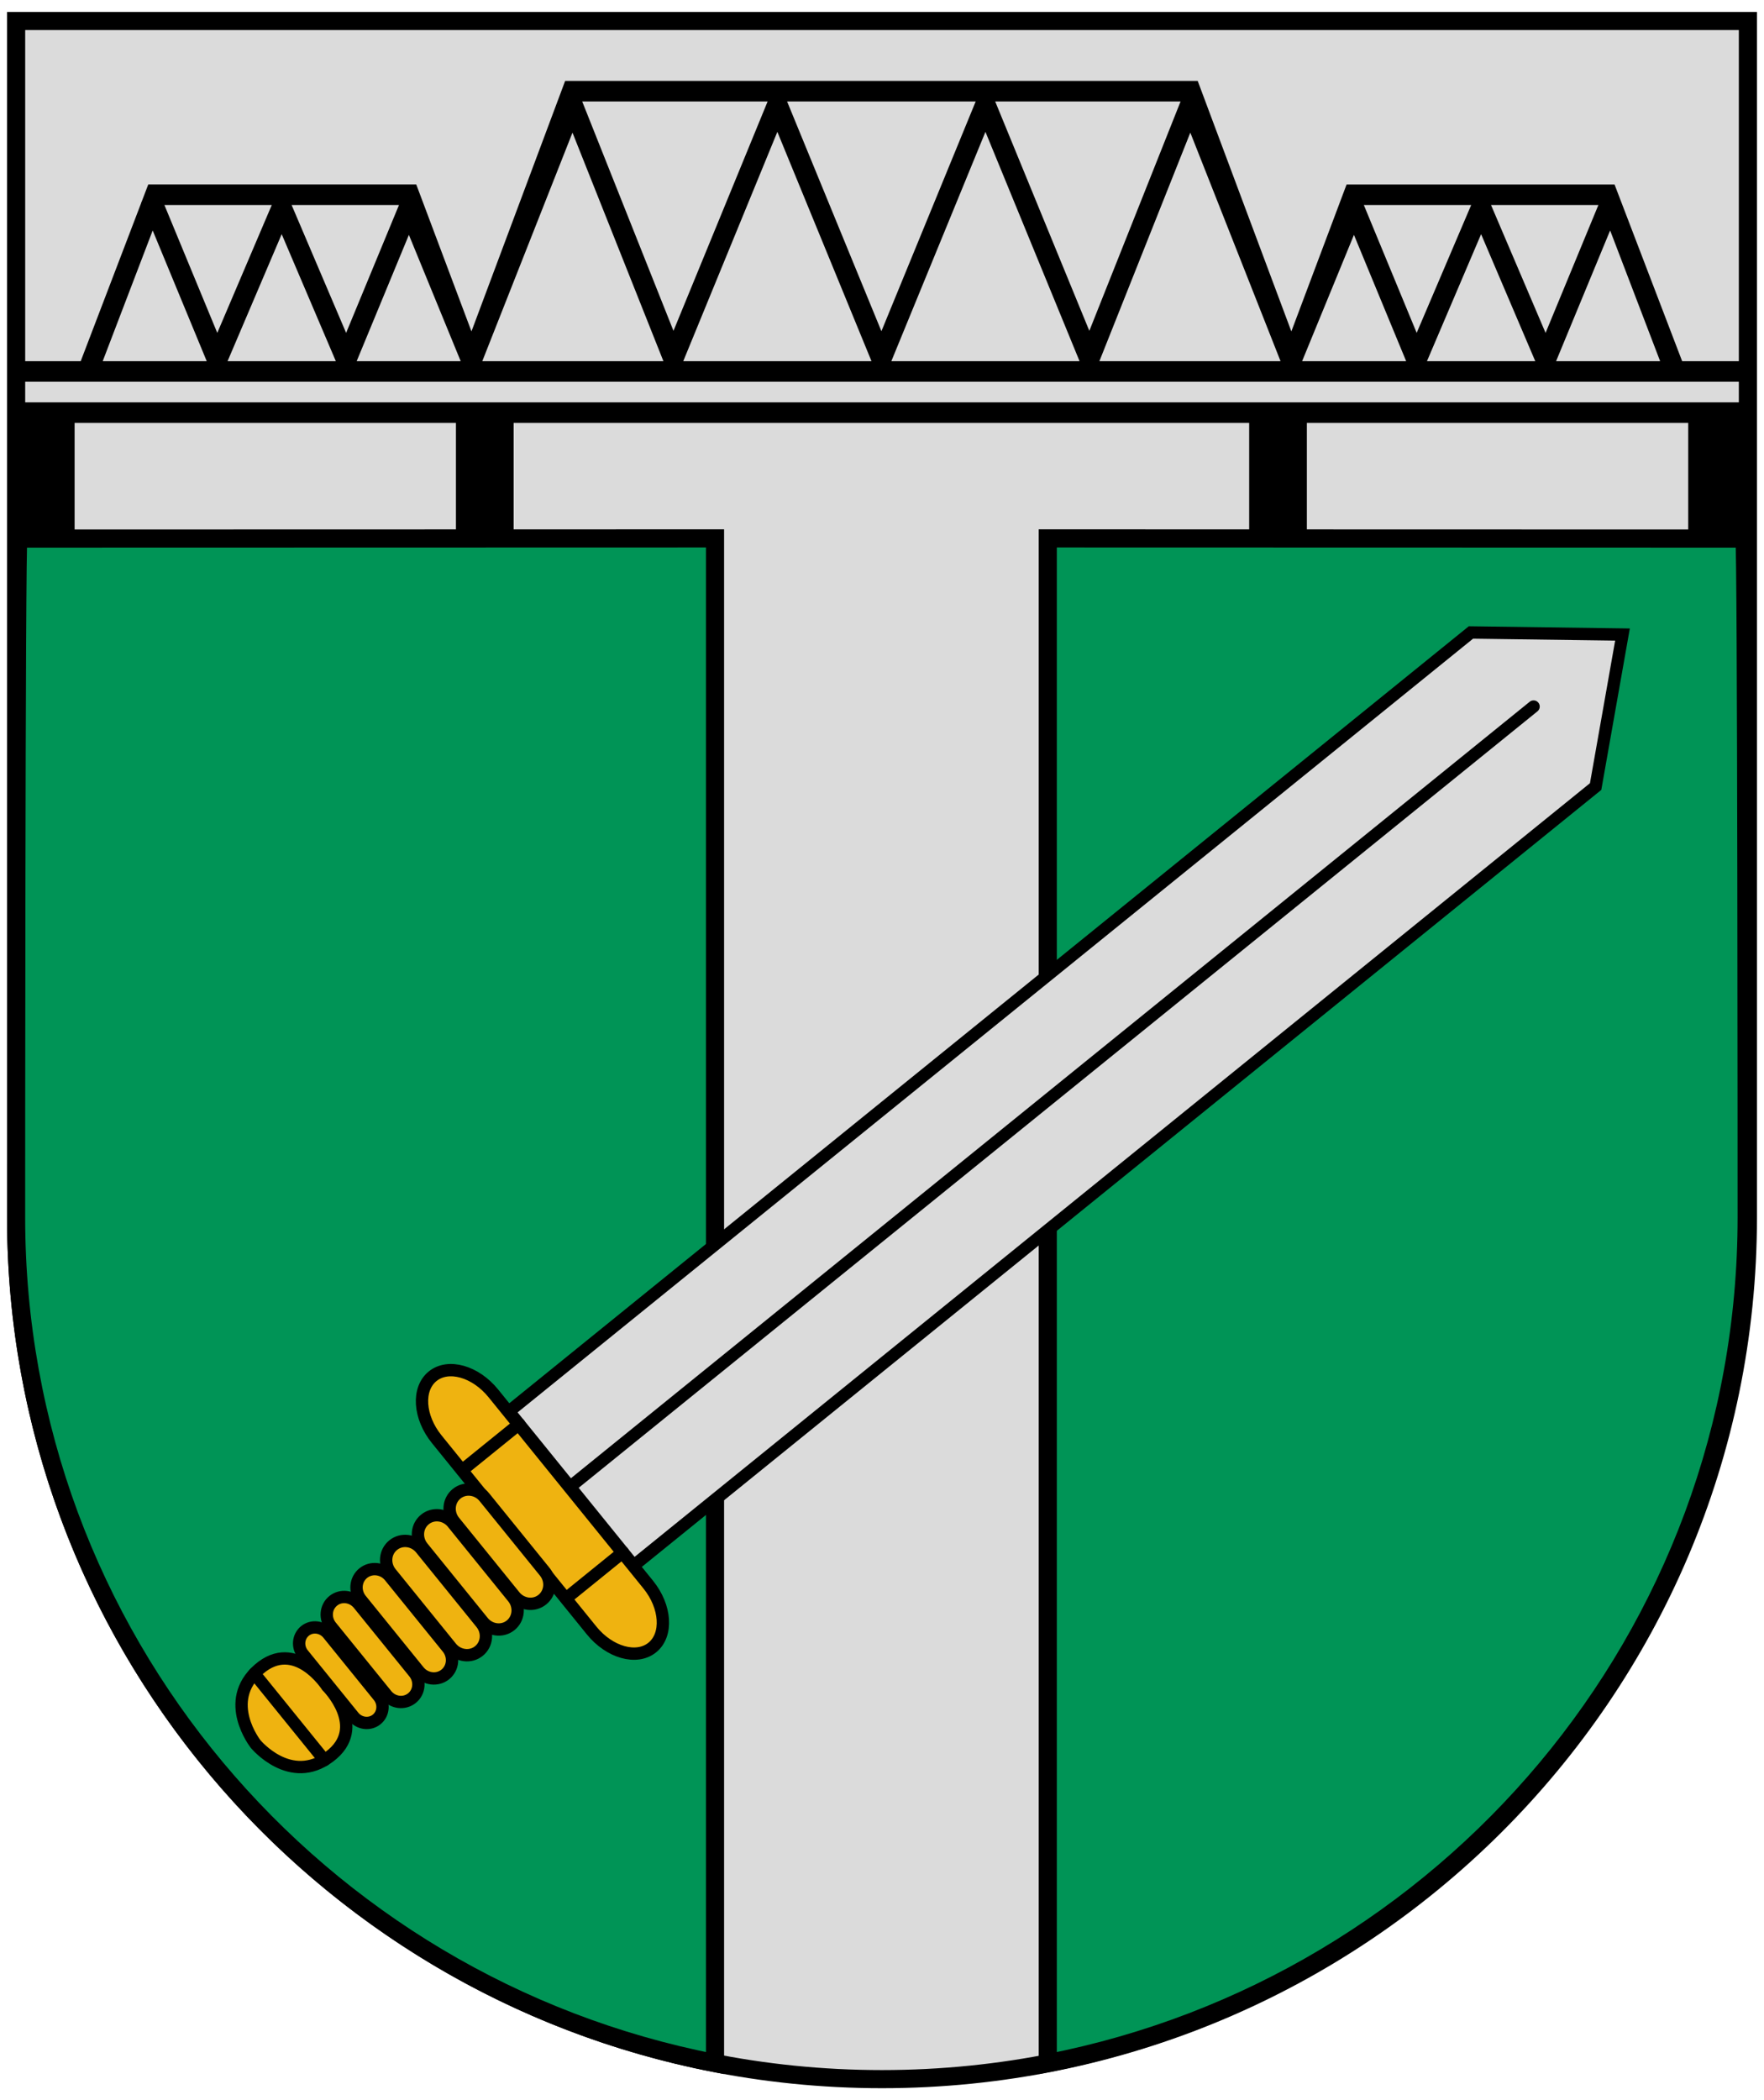 <?xml version="1.0" encoding="utf-8"?>
<!-- Generator: Adobe Illustrator 15.0.1, SVG Export Plug-In . SVG Version: 6.00 Build 0)  -->
<!DOCTYPE svg PUBLIC "-//W3C//DTD SVG 1.1//EN" "http://www.w3.org/Graphics/SVG/1.1/DTD/svg11.dtd">
<svg version="1.1" xmlns="http://www.w3.org/2000/svg"
	 height="500px" viewBox="-68.258 -177.134 420 500" enable-background="new -68.258 -177.134 420 500">
<g>
	<path fill="#DBDBDB" stroke="#000" stroke-width="4.316" stroke-linecap="square" stroke-miterlimit="3.864" d="
		M347.908,112.69c0,113.316-92.305,205.176-206.17,205.176c-113.858,0-206.156-91.859-206.156-205.176
		c0.014-264.444,0-284.824,0-284.824h412.326V112.69z"/>
</g>
<path fill="#009456" stroke="#000" stroke-width="4.316" stroke-linecap="square" stroke-miterlimit="3.864" d="M101.987-48.954
	v363.005C7.146,295.617-64.425,212.473-64.425,112.683c0,0,0-161.596,0.539-161.596L101.987-48.954z M181.21-48.954v363.005
	c94.842-18.434,166.405-101.577,166.405-201.367c0,0,0-161.596-0.542-161.596L181.21-48.954z"/>
<g>
	<polygon fill="#DBDBDB" stroke="#000" stroke-width="2.937" stroke-linecap="round" stroke-miterlimit="3.864" points="
		281.96,-26.552 318.048,-26.062 311.654,10.126 82.619,195.591 52.919,158.912 	"/>
	
		<line fill="none" stroke="#000" stroke-width="2.937" stroke-linecap="round" stroke-miterlimit="3.864" x1="67.355" y1="176.956" x2="296.876" y2="-8.918"/>
	<g>
		<g>
			<path fill="#EFB310" stroke="#000" stroke-width="2.937" stroke-linecap="round" stroke-miterlimit="3.864" d="
				M49.204,154.595l36.87,45.527c4.261,5.262,4.695,11.976,0.973,14.985l0,0c-3.722,3.017-10.197,1.195-14.454-4.066l-36.876-45.533
				c-4.257-5.255-4.692-11.97-0.966-14.986l0,0C38.472,147.512,44.939,149.334,49.204,154.595z"/>
		</g>
		<g>
			<path fill="#EFB310" stroke="#000" stroke-width="2.937" stroke-linecap="round" stroke-miterlimit="3.864" d="
				M47.063,179.312l14.392,17.772c1.658,2.058,1.407,5.019-0.577,6.617l0,0c-1.981,1.612-4.932,1.237-6.6-0.807l-14.391-17.772
				c-1.665-2.051-1.401-5.019,0.577-6.624l0,0C42.451,176.893,45.402,177.255,47.063,179.312z"/>
		</g>
		<g>
			<path fill="#EFB310" stroke="#000" stroke-width="2.937" stroke-linecap="round" stroke-miterlimit="3.864" d="
				M39.511,185.428l14.391,17.773c1.658,2.05,1.401,5.011-0.577,6.616l0,0c-1.978,1.606-4.932,1.237-6.593-0.813l-14.391-17.773
				c-1.658-2.057-1.401-5.018,0.577-6.616l0,0C34.893,183.01,37.843,183.379,39.511,185.428z"/>
		</g>
		<g>
			<path fill="#EFB310" stroke="#000" stroke-width="2.937" stroke-linecap="round" stroke-miterlimit="3.864" d="
				M31.952,191.546l14.392,17.772c1.665,2.058,1.407,5.019-0.577,6.624l0,0c-1.977,1.599-4.931,1.237-6.6-0.813l-14.391-17.772
				c-1.665-2.058-1.4-5.019,0.577-6.617l0,0C27.333,189.127,30.288,189.488,31.952,191.546z"/>
		</g>
		<g>
			<path fill="#EFB310" stroke="#000" stroke-width="2.937" stroke-linecap="round" stroke-miterlimit="3.864" d="
				M24.55,198.177l13.773,17.008c1.592,1.967,1.345,4.796-0.556,6.332l0,0c-1.894,1.529-4.719,1.188-6.314-0.771L17.679,203.73
				c-1.592-1.961-1.345-4.804,0.549-6.332l0,0C20.129,195.862,22.955,196.209,24.55,198.177z"/>
		</g>
		<g>
			<path fill="#EFB310" stroke="#000" stroke-width="2.937" stroke-linecap="round" stroke-miterlimit="3.864" d="
				M17.134,204.745l13.224,16.327c1.522,1.891,1.289,4.608-0.528,6.081l0,0c-1.821,1.474-4.532,1.141-6.061-0.743l-13.227-16.327
				c-1.522-1.891-1.286-4.608,0.528-6.082l0,0C12.89,202.52,15.601,202.854,17.134,204.745z"/>
		</g>
		<g>
			<path fill="#EFB310" stroke="#000" stroke-width="2.937" stroke-linecap="round" stroke-miterlimit="3.864" d="
				M9.874,211.842l12.028,14.854c1.387,1.717,1.174,4.19-0.476,5.532l0,0c-1.651,1.342-4.129,1.036-5.516-0.681L3.879,216.693
				c-1.387-1.717-1.171-4.191,0.479-5.54l0,0C6.016,209.818,8.483,210.125,9.874,211.842z"/>
		</g>
		<path fill="#EFB310" stroke="#000" stroke-width="2.937" stroke-linecap="round" stroke-miterlimit="3.864" d="
			M9.637,224.325c0,0-7.506-11.664-16.285-4.024c-8.769,7.639-0.733,17.8-0.733,17.8s8.271,9.975,17.568,2.982
			C19.483,234.097,9.637,224.325,9.637,224.325z"/>
		
			<line fill="none" stroke="#000" stroke-width="2.937" stroke-linecap="round" stroke-miterlimit="3.864" x1="-7.694" y1="221.315" x2="8.984" y2="241.903"/>
		
			<line fill="none" stroke="#000" stroke-width="2.937" stroke-linecap="round" stroke-miterlimit="3.864" x1="55.355" y1="161.901" x2="41.788" y2="172.883"/>
		
			<line fill="none" stroke="#000" stroke-width="2.937" stroke-linecap="round" stroke-miterlimit="3.864" x1="80.072" y1="192.421" x2="66.507" y2="203.41"/>
	</g>
</g>
<path d="M332.255-91.137l-16.098-42.076h-63.8l-13.151,34.986l-22.297-59.64H66.299L43.995-98.231l-13.144-34.983H-32.96
	l-1.616,4.226l-0.094,0.039l0.042,0.101l-14.416,37.711h-15.403v4.893h412.104v-4.893H332.255z M327.014-91.137h-24.778
	l12.872-31.132L327.014-91.137z M284.386-121.384l12.9,30.246h-25.794L284.386-121.384z M269.046-97.883l-12.581-30.437h25.558
	L269.046-97.883z M286.75-128.32h25.558l-12.574,30.44L286.75-128.32z M116.827-145.742l22.416,54.604H94.418L116.827-145.742z
	 M92.093-98.363l-21.731-54.611h44.147L92.093-98.363z M119.145-152.974h44.904l-22.447,54.698L119.145-152.974z M166.371-145.742
	l22.409,54.604h-44.817L166.371-145.742z M168.693-152.974h44.137l-21.722,54.611L168.693-152.974z M-1.188-121.384l12.894,30.246
	h-25.783L-1.188-121.384z M-16.525-97.88l-12.588-30.44h25.561L-16.525-97.88z M1.175-128.32h25.561L14.152-97.88L1.175-128.32z
	 M-31.903-122.262l12.869,31.125h-24.772L-31.903-122.262z M16.661-91.137l12.435-30.079l12.337,30.079H16.661z M68.047-145.558
	l21.654,54.42H46.57L68.047-145.558z M193.5-91.137l21.651-54.42l21.484,54.42H193.5z M254.109-121.217l12.435,30.079h-24.778
	L254.109-121.217z M-64.446-81.337h412.104l-0.223,31.319h-13.734v-26.426h-90.803v26.426h-13.734v-26.426H54.038v26.426H40.3
	v-26.426h-90.796v26.426h-13.738L-64.446-81.337z"/>
</svg>
